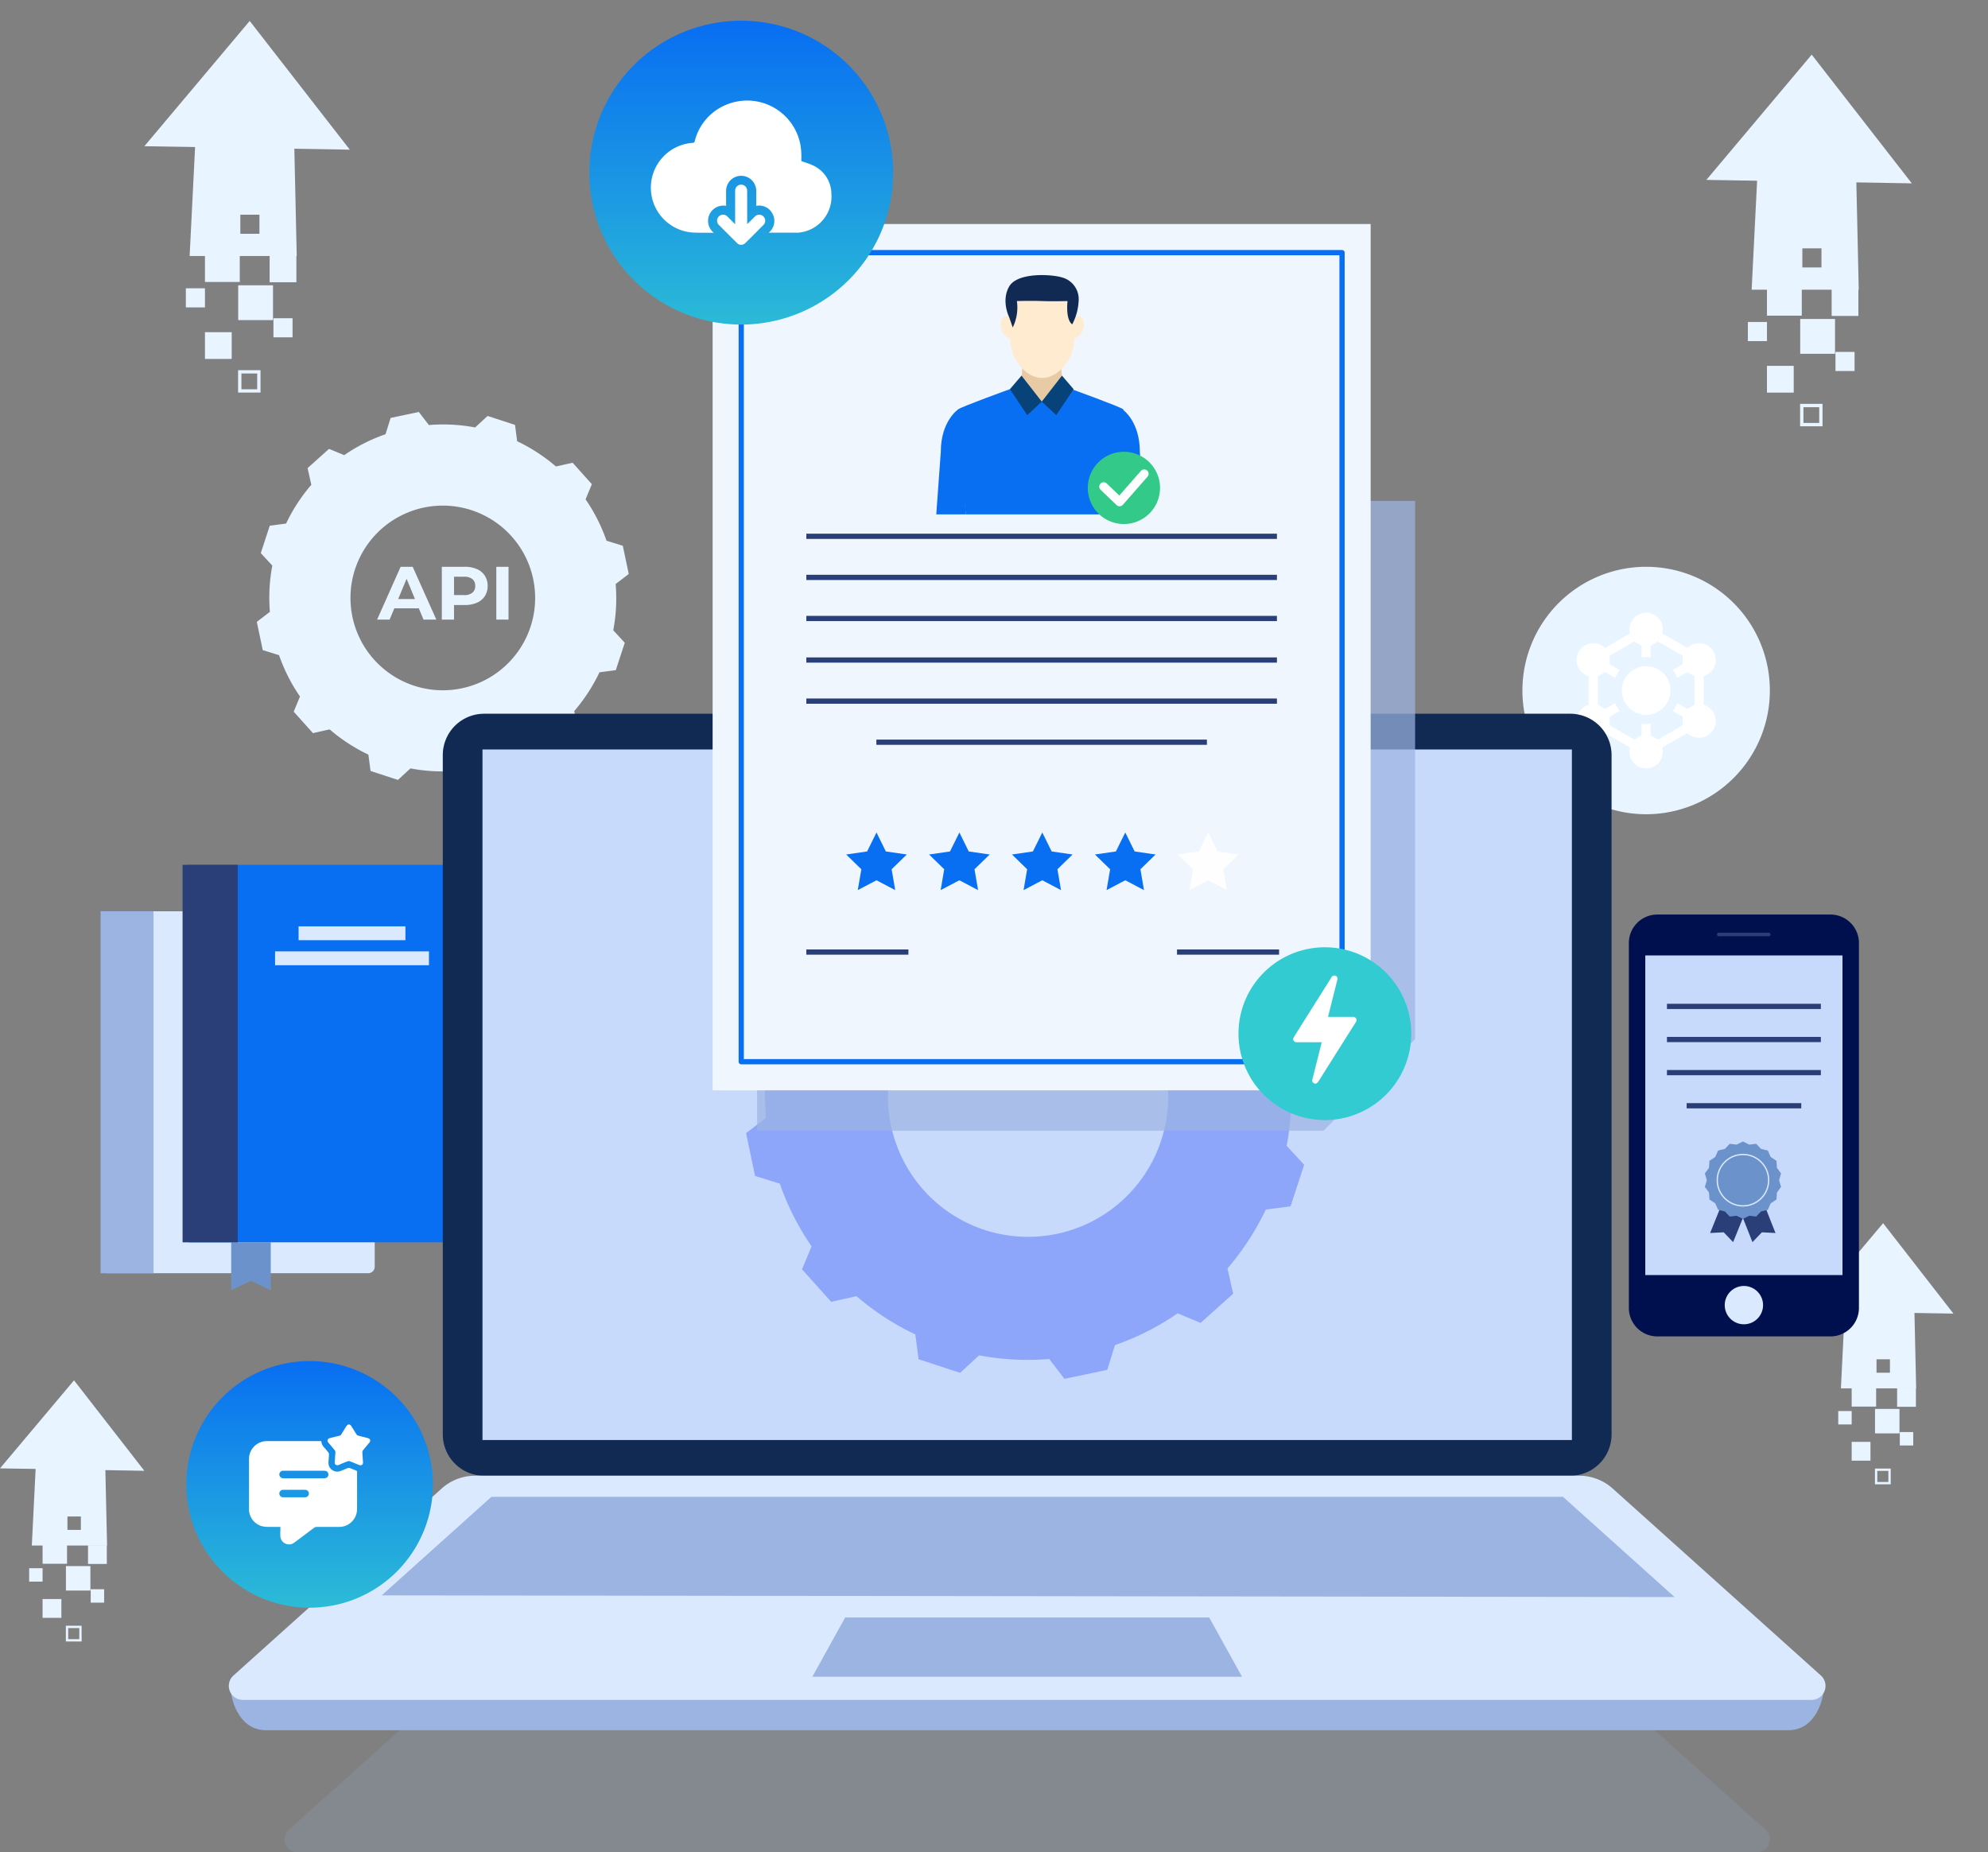 <svg id="UIstreams" xmlns="http://www.w3.org/2000/svg" xmlns:xlink="http://www.w3.org/1999/xlink" width="379.964" height="354.046" viewBox="0 0 379.964 354.046">
  <rect x="0" y="0" width="379.964" height="354.046" fill="#808080" stroke="none"/>
  <defs>
    <clipPath id="clip-path">
      <rect id="Rectangle_9994" data-name="Rectangle 9994" width="27.591" height="49.914" fill="#e8f4ff"/>
    </clipPath>
    <clipPath id="clip-path-2">
      <rect id="Rectangle_9994-2" data-name="Rectangle 9994" width="39.264" height="71.032" fill="#e8f4ff"/>
    </clipPath>
    <clipPath id="clip-path-5">
      <rect id="Rectangle_9987" data-name="Rectangle 9987" width="368.98" height="354.046" fill="none"/>
    </clipPath>
    <clipPath id="clip-path-6">
      <rect id="Rectangle_9980" data-name="Rectangle 9980" width="415.983" height="316.014" fill="none"/>
    </clipPath>
    <clipPath id="clip-path-7">
      <rect id="Rectangle_9999" data-name="Rectangle 9999" width="26.642" height="29.766" fill="none"/>
    </clipPath>
    <clipPath id="clip-path-8">
      <rect id="Rectangle_9978" data-name="Rectangle 9978" width="283.891" height="39.853" fill="none"/>
    </clipPath>
    <clipPath id="clip-path-9">
      <rect id="Rectangle_9998" data-name="Rectangle 9998" width="25.124" height="10.096" fill="#e8f4ff"/>
    </clipPath>
    <clipPath id="clip-path-10">
      <rect id="Rectangle_9982" data-name="Rectangle 9982" width="134.731" height="127.483" fill="none"/>
    </clipPath>
    <clipPath id="clip-path-11">
      <rect id="Rectangle_9981" data-name="Rectangle 9981" width="125.771" height="165.575" fill="none"/>
    </clipPath>
    <clipPath id="clip-path-12">
      <rect id="Rectangle_9983" data-name="Rectangle 9983" width="415.983" height="358.249" fill="none"/>
    </clipPath>
    <clipPath id="clip-path-13">
      <rect id="Rectangle_9995" data-name="Rectangle 9995" width="12.107" height="20.667" fill="none"/>
    </clipPath>
    <linearGradient id="linear-gradient" x1="0.5" x2="0.5" y2="1.224" gradientUnits="objectBoundingBox">
      <stop offset="0" stop-color="#086ef2"/>
      <stop offset="1" stop-color="#32cbd1"/>
    </linearGradient>
    <clipPath id="clip-path-14">
      <rect id="Rectangle_9996" data-name="Rectangle 9996" width="34.494" height="27.591" fill="none"/>
    </clipPath>
    <linearGradient id="linear-gradient-2" x2="0.5" y2="1.195" xlink:href="#linear-gradient"/>
    <clipPath id="clip-path-15">
      <rect id="Rectangle_10000" data-name="Rectangle 10000" width="23.17" height="22.917" fill="none"/>
    </clipPath>
  </defs>
  <g id="Group_39075" data-name="Group 39075" transform="translate(345.769 233.784)">
    <g id="Group_39070" data-name="Group 39070" transform="translate(0 0)" clip-path="url(#clip-path)">
      <path id="Path_81244" data-name="Path 81244" d="M0,16.825l27.591.464L14.147,0Z" fill="#e8f4ff"/>
      <rect id="Rectangle_9988" data-name="Rectangle 9988" width="4.676" height="4.676" transform="translate(8.138 30.383)" fill="#e8f4ff"/>
      <rect id="Rectangle_9989" data-name="Rectangle 9989" width="4.676" height="4.676" transform="translate(12.602 35.504)" fill="#e8f4ff"/>
      <rect id="Rectangle_9990" data-name="Rectangle 9990" width="3.593" height="3.593" transform="translate(8.138 41.802)" fill="#e8f4ff"/>
      <rect id="Rectangle_9991" data-name="Rectangle 9991" width="3.593" height="3.593" transform="translate(16.824 31.504)" fill="#e8f4ff"/>
      <rect id="Rectangle_9992" data-name="Rectangle 9992" width="2.565" height="2.565" transform="translate(5.573 35.908)" fill="#e8f4ff"/>
      <path id="Path_81245" data-name="Path 81245" d="M29.313,100.993H26.3V97.982h3.011Zm-2.565-.446h2.119V98.428H26.748Z" transform="translate(-13.712 -51.079)" fill="#e8f4ff"/>
      <rect id="Rectangle_9993" data-name="Rectangle 9993" width="2.565" height="2.565" transform="translate(17.338 39.927)" fill="#e8f4ff"/>
      <path id="Path_81246" data-name="Path 81246" d="M26.7,30.434l-13.163.157L12.7,47.438H27.081ZM22.073,44.452H19.508V41.887h2.565Z" transform="translate(-6.618 -15.866)" fill="#e8f4ff"/>
    </g>
  </g>
  <g id="Group_39071" data-name="Group 39071" transform="translate(27.592 4.002)">
    <g id="Group_39070-2" data-name="Group 39070" transform="translate(0 0)" clip-path="url(#clip-path-2)">
      <path id="Path_81244-2" data-name="Path 81244" d="M0,23.943l39.264.66L20.133,0Z" fill="#e8f4ff"/>
      <rect id="Rectangle_9988-2" data-name="Rectangle 9988" width="6.654" height="6.654" transform="translate(11.581 43.238)" fill="#e8f4ff"/>
      <rect id="Rectangle_9989-2" data-name="Rectangle 9989" width="6.654" height="6.654" transform="translate(17.934 50.525)" fill="#e8f4ff"/>
      <rect id="Rectangle_9990-2" data-name="Rectangle 9990" width="5.113" height="5.113" transform="translate(11.581 59.488)" fill="#e8f4ff"/>
      <rect id="Rectangle_9991-2" data-name="Rectangle 9991" width="5.113" height="5.113" transform="translate(23.942 44.833)" fill="#e8f4ff"/>
      <rect id="Rectangle_9992-2" data-name="Rectangle 9992" width="3.65" height="3.65" transform="translate(7.931 51.101)" fill="#e8f4ff"/>
      <path id="Path_81245-2" data-name="Path 81245" d="M30.587,102.267H26.3V97.982h4.285Zm-3.65-.635h3.015V98.617H26.937Z" transform="translate(-8.385 -31.235)" fill="#e8f4ff"/>
      <rect id="Rectangle_9993-2" data-name="Rectangle 9993" width="3.65" height="3.65" transform="translate(24.673 56.82)" fill="#e8f4ff"/>
      <path id="Path_81246-2" data-name="Path 81246" d="M32.631,30.434,13.9,30.658,12.7,54.633H33.168Zm-6.59,19.949h-3.65v-3.65h3.65Z" transform="translate(-4.047 -9.702)" fill="#e8f4ff"/>
    </g>
  </g>
  <g id="Group_39073" data-name="Group 39073" transform="translate(326.137 10.441)">
    <g id="Group_39070-3" data-name="Group 39070" transform="translate(0)" clip-path="url(#clip-path-2)">
      <path id="Path_81244-3" data-name="Path 81244" d="M0,23.943l39.264.66L20.133,0Z" fill="#e8f4ff"/>
      <rect id="Rectangle_9988-3" data-name="Rectangle 9988" width="6.654" height="6.654" transform="translate(11.581 43.238)" fill="#e8f4ff"/>
      <rect id="Rectangle_9989-3" data-name="Rectangle 9989" width="6.654" height="6.654" transform="translate(17.934 50.525)" fill="#e8f4ff"/>
      <rect id="Rectangle_9990-3" data-name="Rectangle 9990" width="5.113" height="5.113" transform="translate(11.581 59.488)" fill="#e8f4ff"/>
      <rect id="Rectangle_9991-3" data-name="Rectangle 9991" width="5.113" height="5.113" transform="translate(23.942 44.833)" fill="#e8f4ff"/>
      <rect id="Rectangle_9992-3" data-name="Rectangle 9992" width="3.65" height="3.65" transform="translate(7.931 51.101)" fill="#e8f4ff"/>
      <path id="Path_81245-3" data-name="Path 81245" d="M30.587,102.267H26.3V97.982h4.285Zm-3.65-.635h3.015V98.617H26.937Z" transform="translate(-8.385 -31.235)" fill="#e8f4ff"/>
      <rect id="Rectangle_9993-3" data-name="Rectangle 9993" width="3.65" height="3.65" transform="translate(24.673 56.82)" fill="#e8f4ff"/>
      <path id="Path_81246-3" data-name="Path 81246" d="M32.631,30.434,13.9,30.658,12.7,54.633H33.168Zm-6.59,19.949h-3.65v-3.65h3.65Z" transform="translate(-4.047 -9.702)" fill="#e8f4ff"/>
    </g>
  </g>
  <g id="Group_39074" data-name="Group 39074" transform="translate(0 263.825)">
    <g id="Group_39070-4" data-name="Group 39070" transform="translate(0 0)" clip-path="url(#clip-path)">
      <path id="Path_81244-4" data-name="Path 81244" d="M0,16.825l27.591.464L14.147,0Z" fill="#e8f4ff"/>
      <rect id="Rectangle_9988-4" data-name="Rectangle 9988" width="4.676" height="4.676" transform="translate(8.138 30.383)" fill="#e8f4ff"/>
      <rect id="Rectangle_9989-4" data-name="Rectangle 9989" width="4.676" height="4.676" transform="translate(12.602 35.504)" fill="#e8f4ff"/>
      <rect id="Rectangle_9990-4" data-name="Rectangle 9990" width="3.593" height="3.593" transform="translate(8.138 41.802)" fill="#e8f4ff"/>
      <rect id="Rectangle_9991-4" data-name="Rectangle 9991" width="3.593" height="3.593" transform="translate(16.824 31.504)" fill="#e8f4ff"/>
      <rect id="Rectangle_9992-4" data-name="Rectangle 9992" width="2.565" height="2.565" transform="translate(5.573 35.908)" fill="#e8f4ff"/>
      <path id="Path_81245-4" data-name="Path 81245" d="M29.313,100.993H26.3V97.982h3.011Zm-2.565-.446h2.119V98.428H26.748Z" transform="translate(-13.712 -51.079)" fill="#e8f4ff"/>
      <rect id="Rectangle_9993-4" data-name="Rectangle 9993" width="2.565" height="2.565" transform="translate(17.338 39.927)" fill="#e8f4ff"/>
      <path id="Path_81246-4" data-name="Path 81246" d="M26.7,30.434l-13.163.157L12.7,47.438H27.081ZM22.073,44.452H19.508V41.887h2.565Z" transform="translate(-6.618 -15.866)" fill="#e8f4ff"/>
    </g>
  </g>
  <g id="Group_39069" data-name="Group 39069" transform="translate(10.984 0)">
    <g id="Group_39068" data-name="Group 39068" transform="translate(0 0)" clip-path="url(#clip-path-5)">
      <g id="Group_39053" data-name="Group 39053" transform="translate(-22.48 38.032)">
        <g id="Group_39052" data-name="Group 39052" clip-path="url(#clip-path-6)">
          <path id="Path_81190" data-name="Path 81190" d="M399.973,148l2.5-1.917-1.135-5.39-3.117-.974a32.949,32.949,0,0,0-4-7.9l1.2-2.9-3.678-4.1-3.186.715a33.283,33.283,0,0,0-7.412-4.824l-.41-3.121-5.235-1.713-2.391,2.2a32.885,32.885,0,0,0-8.839-.46l-1.917-2.5-5.39,1.135-.974,3.118a32.929,32.929,0,0,0-7.9,4l-2.9-1.2-4.1,3.678.716,3.186a33.32,33.32,0,0,0-4.826,7.412l-3.12.41-1.713,5.235,2.2,2.391a32.925,32.925,0,0,0-.461,8.839l-2.5,1.917,1.134,5.39,3.118.974a32.912,32.912,0,0,0,4,7.9l-1.2,2.9,3.678,4.1,3.186-.715a33.315,33.315,0,0,0,7.412,4.824l.409,3.121,5.236,1.713,2.391-2.2a32.882,32.882,0,0,0,8.839.46l1.917,2.5,5.39-1.135.974-3.118a32.91,32.91,0,0,0,7.9-4l2.9,1.2,4.1-3.678-.715-3.186a33.318,33.318,0,0,0,4.824-7.413l3.121-.41,1.713-5.235-2.2-2.391a32.887,32.887,0,0,0,.46-8.839m-33.038,20.312a17.648,17.648,0,1,1,17.648-17.648,17.648,17.648,0,0,1-17.648,17.648" transform="translate(-270.805 -74.409)" fill="#e8f4ff"/>
          <g id="Group_39087" data-name="Group 39087" transform="translate(302.474 70.299)">
            <path id="Path_81248" data-name="Path 81248" d="M323.827,23.647A23.647,23.647,0,1,0,300.18,47.294a23.647,23.647,0,0,0,23.647-23.647" transform="translate(-276.533)" fill="#e8f4ff"/>
            <g id="Group_39089" data-name="Group 39089" transform="translate(10.326 8.764)">
              <g id="Group_39088" data-name="Group 39088" transform="translate(0 0)" clip-path="url(#clip-path-7)">
                <path id="Path_81259" data-name="Path 81259" d="M13.728,0c.185.05.373.094.555.151a3.191,3.191,0,0,1,2.191,3.559c-.025.153-.05.279.136.385,1.53.872,3.054,1.757,4.595,2.648A3.178,3.178,0,0,1,24.3,5.966a3.059,3.059,0,0,1,1.976,1.595,3.218,3.218,0,0,1-1.949,4.571v5.5a3.206,3.206,0,0,1,2.208,2.29,3.079,3.079,0,0,1-.393,2.508,3.22,3.22,0,0,1-4.94.592L18.645,24.5c-.654.378-1.3.764-1.964,1.127a.351.351,0,0,0-.21.433,3.191,3.191,0,1,1-6.3.025.388.388,0,0,0-.231-.476c-1.5-.851-2.987-1.717-4.5-2.587a3.182,3.182,0,0,1-3.089.777A3.073,3.073,0,0,1,.361,22.181a3.212,3.212,0,0,1,1.958-4.544V12.128A3.2,3.2,0,0,1,.1,9.786a3.071,3.071,0,0,1,.436-2.5,3.219,3.219,0,0,1,4.91-.546l1.345-.775c1.065-.614,2.129-1.23,3.2-1.84.149-.084.234-.161.2-.358A3.189,3.189,0,0,1,12.841.041.219.219,0,0,0,12.914,0ZM7.36,12.445,5.494,11.372l-1.4.813v5.394l1.4.815,1.869-1.074c.3.52.582,1,.872,1.505-.56.325-1.131.667-1.715.987-.168.093-.185.192-.174.366a7.838,7.838,0,0,1,0,1.1.32.32,0,0,0,.182.364q2.18,1.246,4.349,2.511a.306.306,0,0,0,.4-.026,4.855,4.855,0,0,1,.921-.537.353.353,0,0,0,.259-.4c-.014-.647,0-1.294,0-1.931h1.743c0,.67,0,1.337,0,2a.272.272,0,0,0,.187.3,8.29,8.29,0,0,1,1.024.593.262.262,0,0,0,.33.02q2.208-1.282,4.424-2.553c.149-.085.153-.177.143-.327a6.262,6.262,0,0,1,0-1.066.38.38,0,0,0-.231-.451c-.563-.309-1.114-.639-1.653-.95l.874-1.507,1.864,1.075,1.4-.813V12.186l-1.4-.815-1.869,1.073c-.3-.519-.582-1-.871-1.5.561-.325,1.134-.663,1.714-.989a.3.3,0,0,0,.178-.338,8.462,8.462,0,0,1,0-1.153.283.283,0,0,0-.159-.32q-2.2-1.262-4.4-2.54c-.159-.092-.24-.052-.377.042a5.356,5.356,0,0,1-.922.535.354.354,0,0,0-.259.4c.014.647,0,1.294,0,1.932H12.45c0-.667-.007-1.334,0-2,0-.172-.06-.236-.215-.311a8.028,8.028,0,0,1-.995-.583.26.26,0,0,0-.33-.023Q8.7,6.876,6.489,8.147c-.146.084-.158.174-.147.326a6.446,6.446,0,0,1,.012,1.038c-.02.228,0,.36.224.479.568.3,1.117.638,1.654.948L7.36,12.445" transform="translate(0 0)" fill="#fff"/>
                <path id="Path_81260" data-name="Path 81260" d="M17.388,15.018a4.653,4.653,0,1,1-4.661,4.621,4.648,4.648,0,0,1,4.661-4.621" transform="translate(-4.057 -4.787)" fill="#fff"/>
              </g>
            </g>
          </g>
          <g id="Group_39092" data-name="Group 39092" transform="translate(322.819 136.766)">
            <path id="Path_81191" data-name="Path 81191" d="M349.531,161.583h-33.09A5.441,5.441,0,0,1,311,156.142V86.394a5.441,5.441,0,0,1,5.441-5.441h33.09a5.441,5.441,0,0,1,5.441,5.441v69.748a5.441,5.441,0,0,1-5.441,5.441" transform="translate(-311 -80.953)" fill="#000f4d"/>
            <rect id="Rectangle_9971" data-name="Rectangle 9971" width="37.692" height="61.09" transform="translate(3.14 7.816)" fill="#c8dafc"/>
            <path id="Path_81192" data-name="Path 81192" d="M339.406,166.29a3.662,3.662,0,1,0-3.662,3.662,3.662,3.662,0,0,0,3.662-3.662" transform="translate(-313.758 -91.637)" fill="#dae9fe"/>
            <path id="Path_81193" data-name="Path 81193" d="M340.275,85.619h-9.565a.333.333,0,0,1,0-.667h9.565a.333.333,0,0,1,0,.667" transform="translate(-313.535 -81.476)" fill="#2a3e77"/>
            <line id="Line_575" data-name="Line 575" x2="29.415" transform="translate(7.279 17.556)" fill="none" stroke="#2a3e77" stroke-width="1"/>
            <line id="Line_576" data-name="Line 576" x2="29.415" transform="translate(7.279 23.886)" fill="none" stroke="#2a3e77" stroke-width="1"/>
            <line id="Line_577" data-name="Line 577" x2="29.415" transform="translate(7.279 30.215)" fill="none" stroke="#2a3e77" stroke-width="1"/>
            <line id="Line_578" data-name="Line 578" x2="21.904" transform="translate(11.047 36.545)" fill="none" stroke="#2a3e77" stroke-width="1"/>
            <path id="Path_81194" data-name="Path 81194" d="M333.265,151.668l-1.8-1.879-2.6.135,2.844-7.031,4.4,1.744Z" transform="translate(-313.337 -89.056)" fill="#2a3e77"/>
            <path id="Path_81195" data-name="Path 81195" d="M337.761,151.668l1.8-1.879,2.6.135-2.779-7.031-4.4,1.744Z" transform="translate(-314.137 -89.056)" fill="#2a3e77"/>
            <path id="Path_81196" data-name="Path 81196" d="M341.9,138.252l.375-1.284-.79-1.079-.089-1.335-1.113-.741-.538-1.225-1.3-.318-.924-.967-1.33.146-1.2-.59-1.2.59-1.329-.146-.924.967-1.3.319-.538,1.224-1.113.742-.088,1.334-.79,1.079.375,1.284-.375,1.284.79,1.079.089,1.335,1.113.741.538,1.225,1.3.318.924.967,1.329-.146,1.2.59,1.2-.59,1.329.146.924-.967,1.3-.319.539-1.224,1.113-.742.088-1.334.79-1.079Z" transform="translate(-313.186 -87.482)" fill="#6c92cc"/>
            <ellipse id="Ellipse_1463" data-name="Ellipse 1463" cx="4.913" cy="4.913" rx="4.913" ry="4.913" transform="translate(16.896 45.858)" fill="none" stroke="#dae9fe" stroke-width="0.25"/>
          </g>
          <g id="Group_39086" data-name="Group 39086" transform="translate(30.722 127.26)">
            <path id="Path_81203" data-name="Path 81203" d="M68.174,171.306H18.405a1.251,1.251,0,0,1-1.252-1.251V103.374a1.251,1.251,0,0,1,1.251-1.251H68.172a1.252,1.252,0,0,1,1.252,1.251v66.683a1.251,1.251,0,0,1-1.251,1.251" transform="translate(-17.03 -93.244)" fill="#dae9fe"/>
            <rect id="Rectangle_9972" data-name="Rectangle 9972" width="10.116" height="69.192" transform="translate(0 8.879)" fill="#9cb4e2"/>
            <path id="Path_81204" data-name="Path 81204" d="M60.113,201.457l-3.78-1.806-3.779,1.806V192.3h7.559Z" transform="translate(-27.59 -120.145)" fill="#6c92cc"/>
            <path id="Path_81205" data-name="Path 81205" d="M92.7,161.62H40.8a1.3,1.3,0,0,1-1.3-1.3l0-69.541a1.305,1.305,0,0,1,1.3-1.3H92.7A1.3,1.3,0,0,1,94,90.774v69.541a1.3,1.3,0,0,1-1.3,1.3" transform="translate(-23.693 -89.47)" fill="#086ef2"/>
            <rect id="Rectangle_9975" data-name="Rectangle 9975" width="10.549" height="72.156" transform="translate(15.669 0.001)" fill="#2a3e77"/>
            <rect id="Rectangle_9976" data-name="Rectangle 9976" width="29.414" height="2.648" transform="translate(33.347 16.544)" fill="#dae9fe"/>
            <rect id="Rectangle_9977" data-name="Rectangle 9977" width="20.422" height="2.648" transform="translate(37.843 11.761)" fill="#dae9fe"/>
          </g>
          <g id="Group_39051" data-name="Group 39051" transform="translate(65.877 276.161)" opacity="0.15">
            <g id="Group_39050" data-name="Group 39050">
              <g id="Group_39049" data-name="Group 39049" clip-path="url(#clip-path-8)">
                <path id="Path_81219" data-name="Path 81219" d="M348.09,319.423H69.181a2.486,2.486,0,0,1-1.661-4.335l37.027-33.249a8.864,8.864,0,0,1,5.923-2.269H306.8a8.864,8.864,0,0,1,5.923,2.269l37.027,33.249a2.486,2.486,0,0,1-1.662,4.335" transform="translate(-66.69 -279.57)" fill="#9cb4e2"/>
              </g>
            </g>
          </g>
          <path id="Path_81220" data-name="Path 81220" d="M312.8,245.24H105.213a7.9,7.9,0,0,1-7.9-7.9V107.5a7.9,7.9,0,0,1,7.9-7.9H312.8a7.9,7.9,0,0,1,7.9,7.9V237.343a7.9,7.9,0,0,1-7.9,7.9" transform="translate(-1.187 -1.215)" fill="#112a54"/>
          <rect id="Rectangle_9979" data-name="Rectangle 9979" width="208.214" height="131.983" transform="translate(103.715 105.216)" fill="#c8dafc"/>
          <path id="Path_81221" data-name="Path 81221" d="M56.352,289.17s.922,7.026,6.723,7.026H353.942c5.8,0,6.724-7.026,6.724-7.026Z" transform="translate(-0.687 -3.526)" fill="#9cb4e2"/>
          <path id="Path_81222" data-name="Path 81222" d="M358.42,289.881H58.588A2.673,2.673,0,0,1,56.8,285.22l39.8-35.743a9.532,9.532,0,0,1,6.366-2.439H314.035a9.534,9.534,0,0,1,6.366,2.439l39.8,35.743a2.673,2.673,0,0,1-1.786,4.661" transform="translate(-0.682 -3.012)" fill="#dae9fe"/>
          <path id="Path_81223" data-name="Path 81223" d="M85.487,269.954l20.98-18.838h204.8L332.6,270.274Z" transform="translate(-1.043 -3.062)" fill="#9cb4e2"/>
          <path id="Path_81224" data-name="Path 81224" d="M250.946,285.795H168.815l6.279-11.328h69.575Z" transform="translate(-2.059 -3.347)" fill="#9cb4e2"/>
          <g id="Group_39085" data-name="Group 39085" transform="translate(83.568 70.299)">
            <path id="Path_81257" data-name="Path 81257" d="M5.638,2.3l1.6,3.863H4.032ZM4.5,0,0,10.1H2.394l.9-2.163h4.68l.9,2.163h2.452L6.807,0Z" fill="#e8f4ff"/>
            <g id="Group_39084" data-name="Group 39084" transform="translate(0 0)">
              <g id="Group_39083" data-name="Group 39083" clip-path="url(#clip-path-9)">
                <path id="Path_81258" data-name="Path 81258" d="M31.168,10.1V0h4.37a5.681,5.681,0,0,1,2.336.44A3.425,3.425,0,0,1,39.389,1.7a3.522,3.522,0,0,1,.534,1.961,3.5,3.5,0,0,1-.534,1.947,3.422,3.422,0,0,1-1.514,1.262,5.675,5.675,0,0,1-2.336.44H32.466L33.5,6.259V10.1ZM33.5,6.519l-1.038-1.11h2.942a2.414,2.414,0,0,0,1.615-.462,1.607,1.607,0,0,0,.534-1.284,1.624,1.624,0,0,0-.534-1.3A2.416,2.416,0,0,0,35.408,1.9H32.466L33.5.793Z" transform="translate(-18.794 0)" fill="#e8f4ff"/>
                <rect id="Rectangle_9997" data-name="Rectangle 9997" width="2.336" height="10.096" transform="translate(22.787)" fill="#e8f4ff"/>
              </g>
            </g>
          </g>
          <path id="Path_81261" data-name="Path 81261" d="M435.417,164.992l3.794-2.908-1.722-8.176-4.729-1.477a49.979,49.979,0,0,0-6.068-11.976l1.822-4.393-5.578-6.22-4.832,1.085a50.484,50.484,0,0,0-11.244-7.318l-.622-4.735-7.941-2.6-3.627,3.343a49.883,49.883,0,0,0-13.407-.7l-2.908-3.794-8.177,1.722-1.477,4.729a49.948,49.948,0,0,0-11.976,6.068l-4.393-1.822L346.11,131.4l1.086,4.832a50.544,50.544,0,0,0-7.319,11.244l-4.733.622-2.6,7.941,3.343,3.628a49.941,49.941,0,0,0-.7,13.407l-3.792,2.908,1.72,8.176,4.73,1.477a49.919,49.919,0,0,0,6.068,11.976l-1.822,4.393,5.578,6.22,4.832-1.085a50.539,50.539,0,0,0,11.244,7.318l.62,4.735,7.943,2.6,3.628-3.343a49.88,49.88,0,0,0,13.407.7l2.908,3.794,8.177-1.722,1.477-4.729a49.921,49.921,0,0,0,11.976-6.068l4.392,1.822,6.221-5.578-1.085-4.832a50.54,50.54,0,0,0,7.318-11.244l4.735-.622,2.6-7.941-3.343-3.627a49.881,49.881,0,0,0,.7-13.407M385.3,195.8a26.77,26.77,0,1,1,26.769-26.77A26.77,26.77,0,0,1,385.3,195.8" transform="translate(-177.304 2.567)" fill="#8da6fa"/>
        </g>
      </g>
      <g id="Group_39058" data-name="Group 39058" transform="translate(125.792 95.704)">
        <g id="Group_39057" data-name="Group 39057" clip-path="url(#clip-path-10)">
          <g id="Group_39056" data-name="Group 39056" transform="translate(7.925 -45.165)" opacity="0.71" style="mix-blend-mode: multiply;isolation: isolate">
            <g id="Group_39055" data-name="Group 39055">
              <g id="Group_39054" data-name="Group 39054" clip-path="url(#clip-path-11)">
                <path id="Path_81225" data-name="Path 81225" d="M281.138,54.728H155.367V220.3H263.634l17.5-17.5Z" transform="translate(-155.367 -54.728)" fill="#9cb4e2"/>
              </g>
            </g>
          </g>
        </g>
      </g>
      <g id="Group_39060" data-name="Group 39060" transform="translate(-19.755 -45.757)">
        <g id="Group_39059" data-name="Group 39059" transform="translate(0)" clip-path="url(#clip-path-12)">
          <path id="Path_81226" data-name="Path 81226" d="M272.533,46.912H146.762V212.487H255.029l17.5-17.5Z" transform="translate(-1.79 41.663)" fill="#f0f6fe"/>
          <path id="Path_81227" data-name="Path 81227" d="M256.054,207.086H152.3V52.449H267.132V195.607" transform="translate(-1.857 41.596)" fill="none" stroke="#086ef2" stroke-linecap="round" stroke-linejoin="round" stroke-width="1"/>
          <path id="Path_81228" data-name="Path 81228" d="M256.366,214.315l17.5-17.5h-17.5Z" transform="translate(-3.126 39.835)" fill="#2a3e77"/>
          <line id="Line_585" data-name="Line 585" x2="89.943" transform="translate(162.886 156.116)" fill="none" stroke="#2a3e77" stroke-width="1"/>
          <line id="Line_586" data-name="Line 586" x2="89.943" transform="translate(162.886 163.97)" fill="none" stroke="#2a3e77" stroke-width="1"/>
          <line id="Line_587" data-name="Line 587" x2="89.943" transform="translate(162.886 148.262)" fill="none" stroke="#2a3e77" stroke-width="1"/>
          <line id="Line_588" data-name="Line 588" x2="89.943" transform="translate(162.886 171.909)" fill="none" stroke="#2a3e77" stroke-width="1"/>
          <line id="Line_589" data-name="Line 589" x2="89.943" transform="translate(162.886 179.763)" fill="none" stroke="#2a3e77" stroke-width="1"/>
          <line id="Line_590" data-name="Line 590" x2="63.174" transform="translate(176.271 187.617)" fill="none" stroke="#2a3e77" stroke-width="1"/>
          <line id="Line_591" data-name="Line 591" x2="19.509" transform="translate(162.886 227.727)" fill="none" stroke="#2a3e77" stroke-width="1"/>
          <line id="Line_592" data-name="Line 592" x2="19.509" transform="translate(233.73 227.727)" fill="none" stroke="#2a3e77" stroke-width="1"/>
          <g id="Group_39076" data-name="Group 39076" transform="translate(245.479 226.811)">
            <path id="Path_81248-2" data-name="Path 81248" d="M309.558,16.512a16.512,16.512,0,1,0-16.512,16.512,16.512,16.512,0,0,0,16.512-16.512" transform="translate(-276.533)" fill="#32cbd1"/>
            <g id="Group_39077" data-name="Group 39077" transform="translate(10.459 5.389)">
              <g id="Group_39076-2" data-name="Group 39076" transform="translate(0 0)" clip-path="url(#clip-path-13)">
                <path id="Path_81247" data-name="Path 81247" d="M4.076,20.667c-.443-.265-.507-.428-.376-.946q.866-3.438,1.731-6.875c0-.019.006-.039.013-.09H5.211q-2.269,0-4.539,0A.615.615,0,0,1,.019,12.3a.67.67,0,0,1,.125-.551Q1.761,9.179,3.376,6.611L7.307.367A.631.631,0,0,1,7.99.013a.605.605,0,0,1,.457.771c-.263,1.062-.532,2.123-.8,3.184L6.685,7.8c-.008.032-.013.064-.023.116H6.89c1.5,0,3,0,4.5,0a.654.654,0,0,1,.635.306.645.645,0,0,1-.066.718Q8.385,14.6,4.811,20.275a2.3,2.3,0,0,1-.412.391H4.076" transform="translate(0 0)" fill="#fff"/>
              </g>
            </g>
          </g>
          <g id="Group_39077-2" data-name="Group 39077" transform="translate(121.403 49.714)">
            <path id="Path_81248-3" data-name="Path 81248" d="M334.61,29.039a29.039,29.039,0,1,0-29.039,29.039A29.038,29.038,0,0,0,334.61,29.039" transform="translate(-276.533)" fill="url(#linear-gradient)"/>
            <g id="Group_39081" data-name="Group 39081" transform="translate(11.792 15.243)">
              <g id="Group_39080" data-name="Group 39080" transform="translate(0 0)" clip-path="url(#clip-path-14)">
                <path id="Path_81249" data-name="Path 81249" d="M28.738,11.588c.733.269,1.511.484,2.228.829a6.016,6.016,0,0,1,3.516,5.468,6.9,6.9,0,0,1-5.713,7.3,3.587,3.587,0,0,1-.641.082c-1.856.006-3.711,0-5.622,0a2.877,2.877,0,0,0,.621-3.782,2.847,2.847,0,0,0-3.012-1.341v-.35c0-.837,0-1.675,0-2.512a2.879,2.879,0,1,0-5.759,0c-.008.943,0,1.887,0,2.862a2.919,2.919,0,0,0-2.358,5.145c-.388,0-.694,0-1,0-1.126-.019-2.258.027-3.376-.075A8.593,8.593,0,0,1,6.957,8.232a6.6,6.6,0,0,1,1-.124.382.382,0,0,0,.408-.34A10.143,10.143,0,0,1,14.329.843,10.357,10.357,0,0,1,28.6,8.711a14.306,14.306,0,0,1,.133,1.463c.022.475,0,.953,0,1.413" transform="translate(0 0)" fill="#fff"/>
                <path id="Path_81250" data-name="Path 81250" d="M25.168,35.251c0-2.155,0-4.188,0-6.222a2.122,2.122,0,0,1,.031-.464,1.148,1.148,0,0,1,2.267.284c.008,1.567,0,3.135.005,4.7,0,.526,0,1.051,0,1.637a3,3,0,0,0,.241-.19c.408-.4.809-.817,1.221-1.217a1.143,1.143,0,0,1,1.642-.031,1.132,1.132,0,0,1-.01,1.639q-1.691,1.713-3.4,3.405a1.127,1.127,0,0,1-1.693-.016q-1.686-1.667-3.36-3.346a1.15,1.15,0,1,1,1.626-1.618c.458.45.906.909,1.431,1.436" transform="translate(-9.087 -11.579)" fill="#fff"/>
              </g>
            </g>
          </g>
          <g id="Group_39090" data-name="Group 39090" transform="translate(44.378 305.902)">
            <path id="Path_81248-4" data-name="Path 81248" d="M323.671,23.569A23.569,23.569,0,1,0,300.1,47.138a23.569,23.569,0,0,0,23.569-23.569" transform="translate(-276.533)" fill="url(#linear-gradient-2)"/>
            <g id="Group_39091" data-name="Group 39091" transform="translate(11.984 12.111)">
              <g id="Group_39090-2" data-name="Group 39090" transform="translate(0 0)" clip-path="url(#clip-path-15)">
                <path id="Path_81262" data-name="Path 81262" d="M6,22.156c-.675,0-1.341.01-2.008,0a6.913,6.913,0,0,1-1.344-.091A3.376,3.376,0,0,1,0,18.677C0,16.4,0,14.116,0,11.836c0-.852,0-1.7,0-2.556a3.422,3.422,0,0,1,3.533-3.52q5,0,10,0h.26a.748.748,0,0,1,.046.142,1.706,1.706,0,0,0,.427.943c.3.356.612.708.9,1.076a.628.628,0,0,1,.121.379c-.018.492-.071.983-.094,1.475a1.686,1.686,0,0,0,2.339,1.686c.467-.179.926-.379,1.393-.556a.509.509,0,0,1,.326,0c.407.149.8.323,1.209.478a.265.265,0,0,1,.2.29c-.006,2.355.006,4.711-.008,7.066a3.41,3.41,0,0,1-3.453,3.42c-1.436.006-2.873,0-4.309.008a.771.771,0,0,0-.428.144c-1.268.94-2.52,1.9-3.79,2.836a1.659,1.659,0,0,1-2.66-1.025A7.6,7.6,0,0,1,6,22.818c0-.208,0-.416,0-.662m4.474-10.737H7.7c-.393,0-.785-.006-1.178,0a.717.717,0,0,0-.722.688.736.736,0,0,0,.665.749,1.722,1.722,0,0,0,.2.006q3.821,0,7.641,0a1.38,1.38,0,0,0,.37-.044.712.712,0,0,0,.031-1.349,1.3,1.3,0,0,0-.393-.05q-1.917,0-3.833,0M8.639,15.07h0c-.709,0-1.418-.008-2.126,0a.714.714,0,1,0,0,1.428c1.409.008,2.819,0,4.227,0a.674.674,0,0,0,.6-.347.706.706,0,0,0-.6-1.08c-.7-.017-1.4,0-2.1,0" transform="translate(0 -2.574)" fill="#fff"/>
                <path id="Path_81263" data-name="Path 81263" d="M28.537,7.059c.04-.6.086-1.189.115-1.781a.5.5,0,0,0-.1-.311c-.4-.493-.811-.975-1.217-1.462-.332-.4-.217-.772.283-.9.589-.15,1.179-.3,1.771-.435a.583.583,0,0,0,.4-.292c.313-.522.639-1.036.964-1.551.276-.437.668-.436.945,0,.334.529.658,1.064,1,1.587a.572.572,0,0,0,.3.22c.6.165,1.211.306,1.816.462.517.132.639.5.3.91-.4.482-.808.955-1.2,1.443a.536.536,0,0,0-.112.332c.029.625.073,1.25.122,1.873.043.536-.281.778-.786.575-.58-.233-1.156-.474-1.74-.7a.539.539,0,0,0-.349,0c-.545.207-1.1.406-1.621.656-.584.277-1.018-.009-.893-.635" transform="translate(-12.137 0)" fill="#fff"/>
              </g>
            </g>
          </g>
          <path id="Path_81251" data-name="Path 81251" d="M325.026,207.4l1.789,3.625,4,.582-2.9,2.821.684,3.985-3.579-1.881-3.578,1.881.683-3.985-2.894-2.821,4-.582Z" transform="translate(-132.887 -2.529)" fill="#086ef2"/>
          <path id="Path_81252" data-name="Path 81252" d="M308.986,207.4l1.789,3.625,4,.582-2.894,2.821.684,3.985-3.579-1.881-3.579,1.881.684-3.985-2.894-2.821,4-.582Z" transform="translate(-132.692 -2.529)" fill="#086ef2"/>
          <path id="Path_81253" data-name="Path 81253" d="M341.067,207.4l1.789,3.625,4,.582-2.894,2.821.684,3.985-3.579-1.881-3.579,1.881.684-3.985-2.9-2.821,4-.582Z" transform="translate(-133.083 -2.529)" fill="#086ef2"/>
          <path id="Path_81254" data-name="Path 81254" d="M357.124,207.4l1.789,3.625,4,.582-2.894,2.821.683,3.985-3.578-1.881-3.579,1.881.684-3.985-2.9-2.821,4-.582Z" transform="translate(-133.279 -2.529)" fill="#086ef2"/>
          <path id="Path_81255" data-name="Path 81255" d="M373.164,207.4l1.789,3.625,4,.582-2.894,2.821.684,3.985-3.579-1.881-3.579,1.881.684-3.985-2.894-2.821,4-.582Z" transform="translate(-133.475 -2.529)" fill="#fefefe"/>
        </g>
      </g>
      <g id="Group_39067" data-name="Group 39067" transform="translate(-22.48 38.032)">
        <g id="Group_39066" data-name="Group 39066" clip-path="url(#clip-path-6)">
          <g id="Group_39094" data-name="Group 39094" transform="translate(190.444 14.549)">
            <path id="Path_80858" data-name="Path 80858" d="M54.673,113.451c-.761-.543-9.836-3.825-9.836-3.825l-5.9,2.3-5.895-2.3s-9.075,3.282-9.836,3.825,1.413,20.107,1.413,20.107H53.26s2.174-19.564,1.413-20.107" transform="translate(-18.972 -87.825)" fill="#086ef2"/>
            <path id="Path_80859" data-name="Path 80859" d="M44.412,102.021l-3.689.435-3.69-.435s.233,4.492-.893,6.775l4.583,2.283,4.583-2.283c-1.126-2.283-.894-6.775-.894-6.775" transform="translate(-20.561 -86.902)" fill="#e8cba4"/>
            <path id="Path_80860" data-name="Path 80860" d="M48.3,94.706c-.176-1.675-1.4-1.406-1.8-1.273V90.377H34.241v3.056c-.4-.133-1.619-.4-1.8,1.273a2.812,2.812,0,0,0,1.8,2.931v.054c0,3.491,2.725,7.446,6.131,7.446,3.264,0,6.131-3.956,6.131-7.446v-.054a2.815,2.815,0,0,0,1.8-2.931" transform="translate(-20.111 -85.489)" fill="#ffebd0"/>
            <path id="Path_80861" data-name="Path 80861" d="M36.651,106.681l3.863,4.963-2.771,2.59-3.315-4.965Z" transform="translate(-20.354 -87.468)" fill="#074279"/>
            <path id="Path_80862" data-name="Path 80862" d="M45.219,106.681l-3.863,4.963,2.771,2.59,3.315-4.965Z" transform="translate(-21.194 -87.468)" fill="#074279"/>
            <path id="Path_80863" data-name="Path 80863" d="M22.647,113.979s-3.369,2.19-3.369,8.141l-.869,11.966H24.06Z" transform="translate(-18.409 -88.353)" fill="#086ef2"/>
            <path id="Path_80864" data-name="Path 80864" d="M58.664,113.979s3.369,2.19,3.369,8.141l.869,11.966H57.251Z" transform="translate(-23.124 -88.353)" fill="#086ef2"/>
            <path id="Path_80865" data-name="Path 80865" d="M34.175,92.873l.677,1.95a8.7,8.7,0,0,0,.793-5.05s2.728-.075,4.752,0,4.931,0,4.931,0-.445,3.453.892,4.455a10.649,10.649,0,0,0,1.226-4.455,4.294,4.294,0,0,0-3.12-4.5c-1.969-.631-8.559-1.04-10.149,1.709s0,5.888,0,5.888" transform="translate(-20.237 -84.813)" fill="#112a54"/>
            <path id="Path_81264" data-name="Path 81264" d="M63.958,227.91a6.905,6.905,0,1,0-6.9,6.905,6.905,6.905,0,0,0,6.9-6.905" transform="translate(-21.191 -187.238)" fill="#32c989"/>
            <path id="Path_81237" data-name="Path 81237" d="M59.181,236.279a.841.841,0,0,1-.582-.234l-3.031-2.907a.841.841,0,1,1,1.164-1.214l2.4,2.3,4.105-4.684a.841.841,0,1,1,1.264,1.108l-4.685,5.345a.841.841,0,0,1-.6.286Z" transform="translate(-24.146 -192.094)" fill="#fefefe"/>
          </g>
        </g>
      </g>
    </g>
  </g>
</svg>
